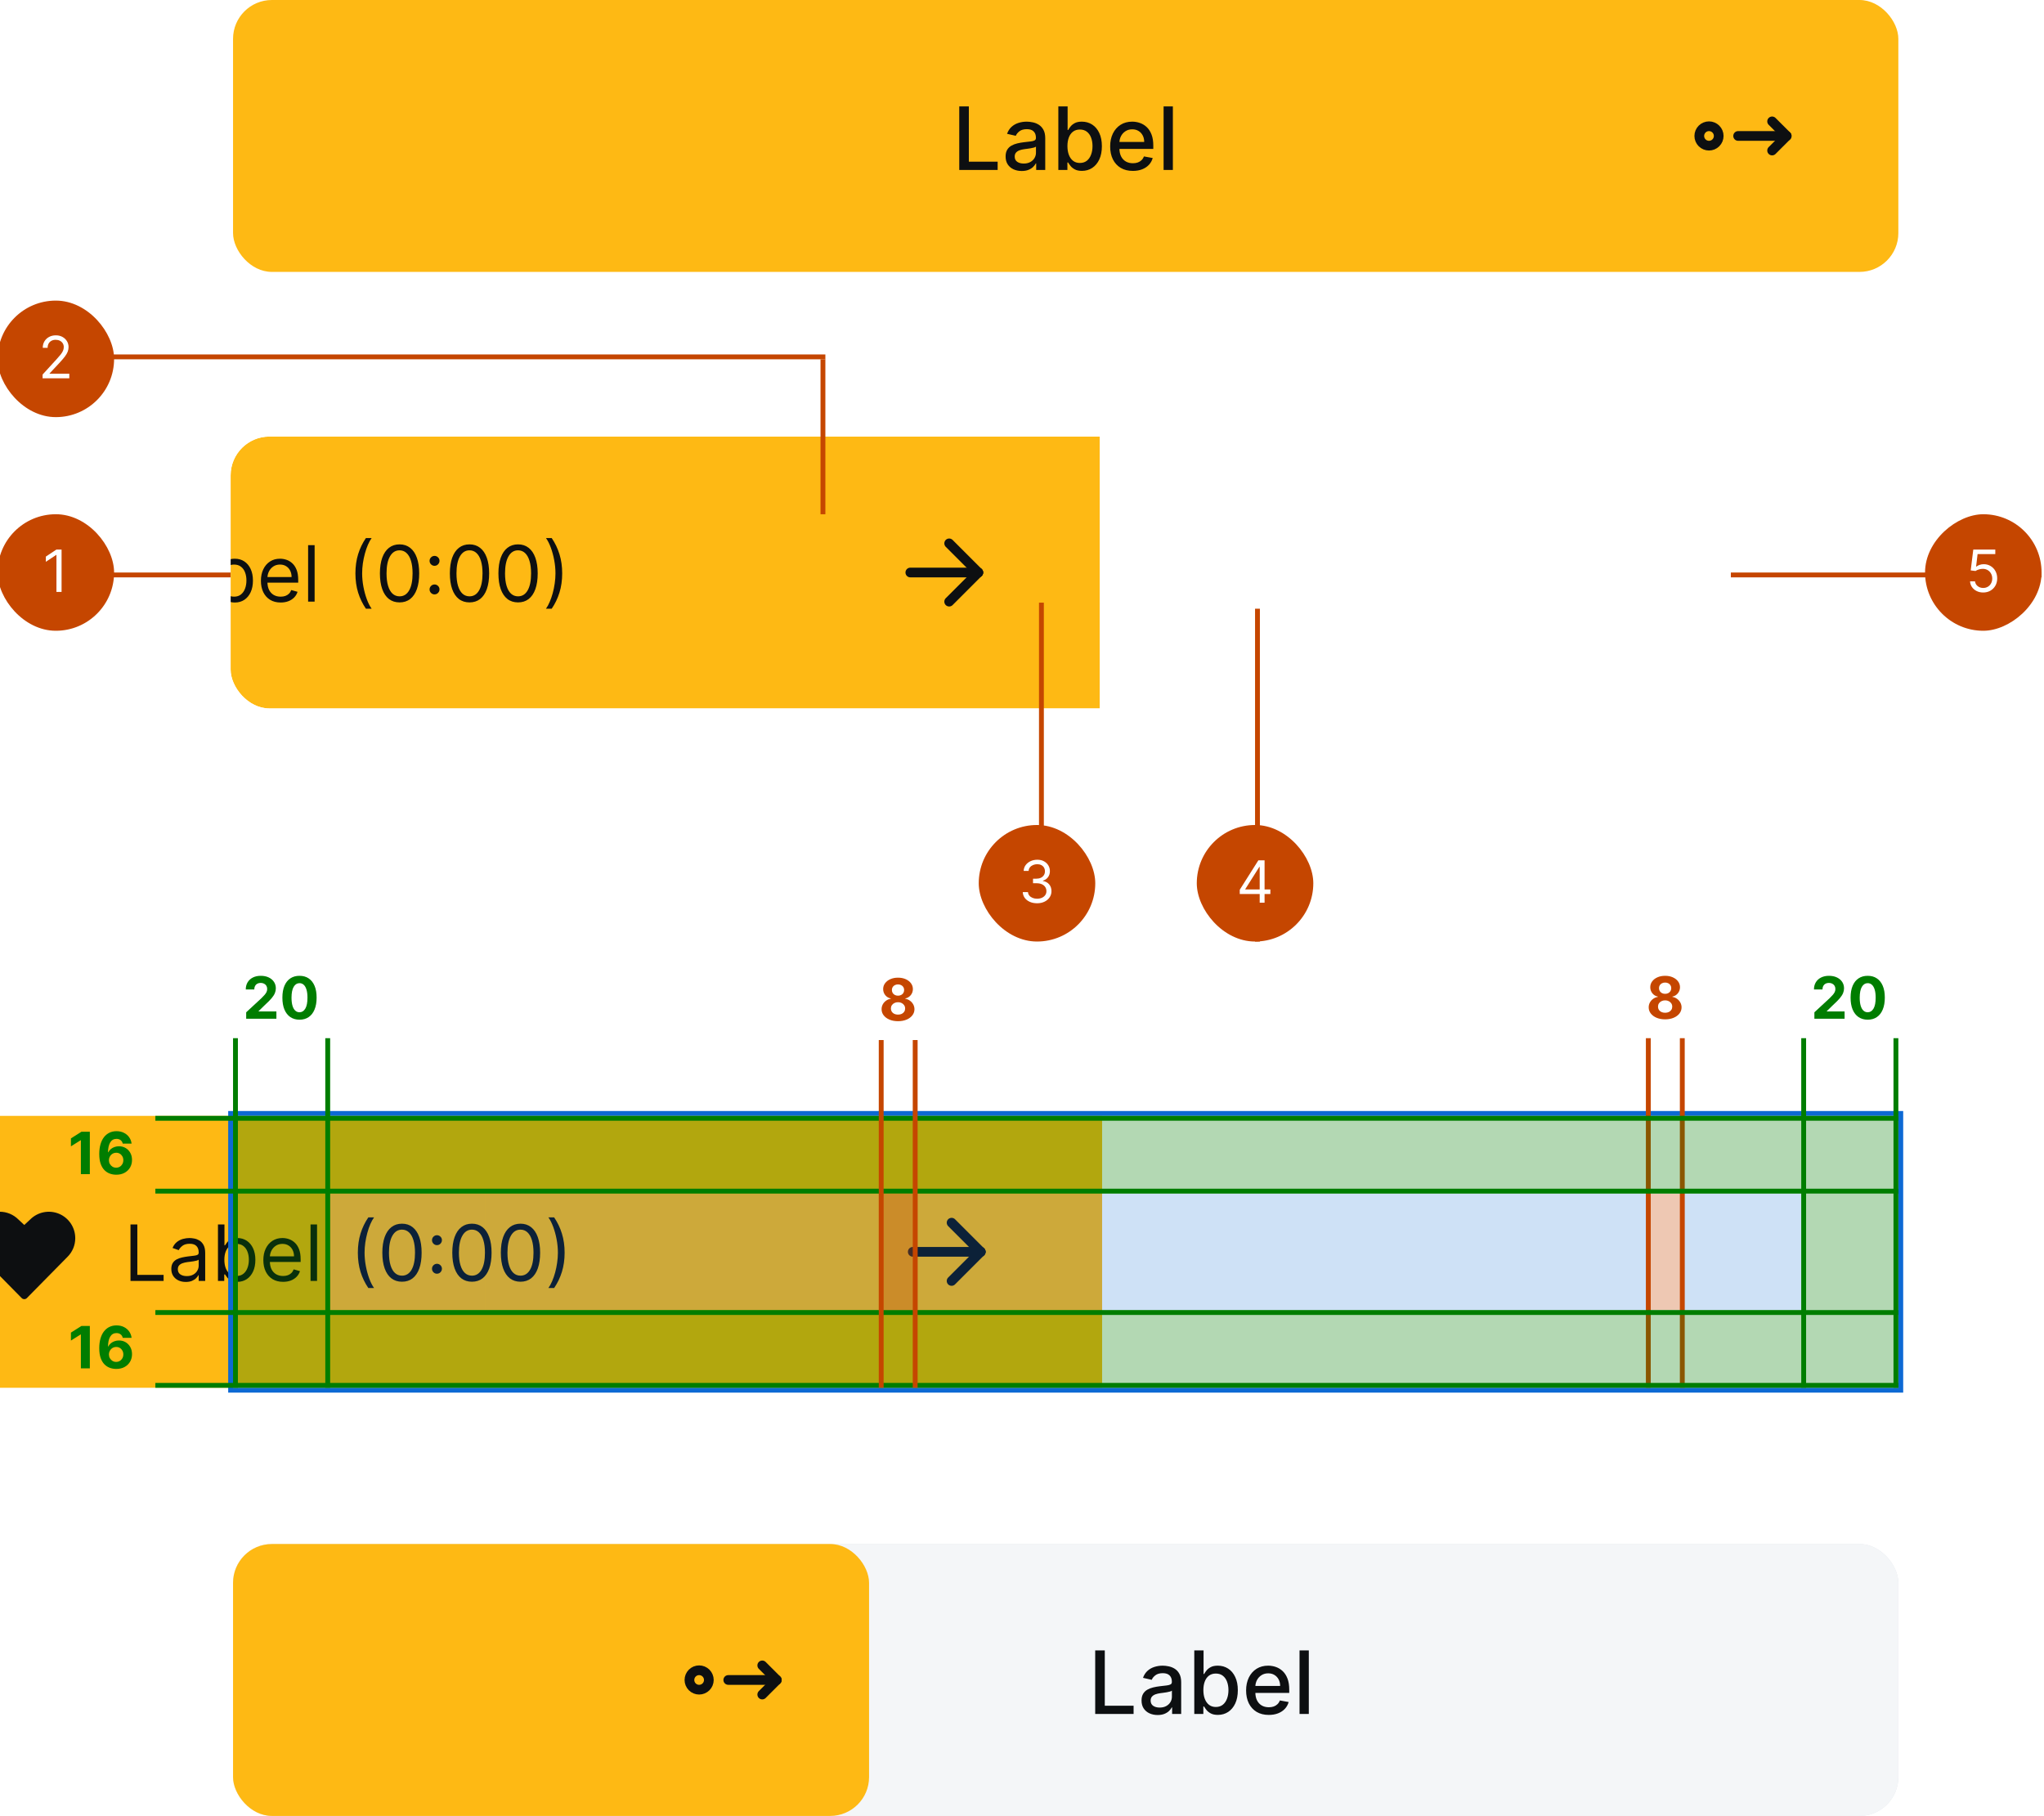 <svg width="421" height="374" viewBox="0 0 421 374" fill="none" xmlns="http://www.w3.org/2000/svg">
<g clip-path="url(#clip0_934_9330)">
<g clip-path="url(#clip1_934_9330)">
<rect x="48" y="318" width="343" height="56" rx="8" fill="#DFE3E9"/>
<rect width="343" height="56" transform="translate(48 318)" fill="#F4F6F8"/>
<path d="M225.577 353V339.909H227.552V351.3H233.484V353H225.577ZM238.441 353.217C237.819 353.217 237.256 353.102 236.753 352.872C236.251 352.638 235.852 352.299 235.558 351.856C235.268 351.413 235.123 350.869 235.123 350.226C235.123 349.672 235.23 349.216 235.443 348.858C235.656 348.5 235.944 348.217 236.306 348.008C236.668 347.799 237.073 347.641 237.52 347.535C237.968 347.428 238.424 347.347 238.888 347.292C239.476 347.224 239.954 347.168 240.32 347.126C240.687 347.079 240.953 347.004 241.119 346.902C241.285 346.8 241.368 346.634 241.368 346.403V346.359C241.368 345.8 241.211 345.368 240.895 345.061C240.584 344.754 240.12 344.601 239.502 344.601C238.858 344.601 238.351 344.744 237.981 345.029C237.614 345.31 237.361 345.624 237.22 345.969L235.424 345.56C235.637 344.963 235.948 344.482 236.357 344.115C236.77 343.744 237.246 343.476 237.782 343.31C238.319 343.139 238.884 343.054 239.476 343.054C239.868 343.054 240.284 343.101 240.723 343.195C241.166 343.284 241.579 343.45 241.963 343.693C242.351 343.936 242.668 344.283 242.915 344.735C243.162 345.183 243.286 345.764 243.286 346.48V353H241.42V351.658H241.343C241.219 351.905 241.034 352.148 240.787 352.386C240.54 352.625 240.222 352.823 239.834 352.981C239.447 353.138 238.982 353.217 238.441 353.217ZM238.856 351.683C239.385 351.683 239.836 351.579 240.211 351.37C240.591 351.161 240.878 350.888 241.074 350.552C241.275 350.211 241.375 349.847 241.375 349.459V348.193C241.307 348.261 241.175 348.325 240.979 348.385C240.787 348.44 240.567 348.489 240.32 348.532C240.073 348.57 239.832 348.607 239.598 348.641C239.363 348.67 239.167 348.696 239.01 348.717C238.639 348.764 238.3 348.843 237.993 348.954C237.691 349.065 237.448 349.224 237.265 349.433C237.086 349.638 236.996 349.911 236.996 350.251C236.996 350.724 237.171 351.082 237.52 351.325C237.87 351.564 238.315 351.683 238.856 351.683ZM245.985 353V339.909H247.896V344.773H248.011C248.122 344.569 248.282 344.332 248.491 344.064C248.7 343.795 248.989 343.561 249.36 343.361C249.731 343.156 250.221 343.054 250.83 343.054C251.623 343.054 252.33 343.254 252.952 343.655C253.575 344.055 254.063 344.633 254.416 345.387C254.774 346.141 254.953 347.049 254.953 348.11C254.953 349.171 254.776 350.081 254.423 350.839C254.069 351.594 253.583 352.175 252.965 352.585C252.347 352.989 251.642 353.192 250.849 353.192C250.253 353.192 249.765 353.092 249.386 352.891C249.011 352.691 248.717 352.457 248.504 352.188C248.29 351.92 248.126 351.681 248.011 351.472H247.852V353H245.985ZM247.858 348.091C247.858 348.781 247.958 349.386 248.158 349.906C248.359 350.426 248.648 350.833 249.028 351.127C249.407 351.417 249.871 351.562 250.421 351.562C250.992 351.562 251.469 351.411 251.853 351.108C252.237 350.801 252.526 350.386 252.722 349.862C252.923 349.337 253.023 348.747 253.023 348.091C253.023 347.443 252.925 346.862 252.729 346.346C252.537 345.83 252.247 345.423 251.859 345.125C251.476 344.827 250.996 344.678 250.421 344.678C249.867 344.678 249.398 344.82 249.015 345.106C248.636 345.391 248.348 345.79 248.152 346.301C247.956 346.812 247.858 347.409 247.858 348.091ZM261.331 353.198C260.363 353.198 259.53 352.991 258.831 352.578C258.137 352.161 257.6 351.575 257.221 350.82C256.846 350.062 256.658 349.173 256.658 348.155C256.658 347.149 256.846 346.263 257.221 345.496C257.6 344.729 258.128 344.13 258.806 343.7C259.488 343.269 260.285 343.054 261.197 343.054C261.751 343.054 262.287 343.146 262.807 343.329C263.327 343.512 263.794 343.8 264.207 344.192C264.621 344.584 264.947 345.093 265.185 345.719C265.424 346.342 265.543 347.098 265.543 347.989V348.666H257.738V347.234H263.67C263.67 346.732 263.568 346.286 263.363 345.898C263.159 345.506 262.871 345.197 262.501 344.972C262.134 344.746 261.704 344.633 261.209 344.633C260.672 344.633 260.204 344.765 259.803 345.029C259.407 345.289 259.1 345.63 258.883 346.052C258.67 346.469 258.563 346.923 258.563 347.413V348.532C258.563 349.188 258.678 349.746 258.908 350.207C259.143 350.667 259.469 351.018 259.886 351.261C260.304 351.5 260.792 351.619 261.35 351.619C261.712 351.619 262.042 351.568 262.341 351.466C262.639 351.359 262.897 351.202 263.114 350.993C263.331 350.784 263.498 350.526 263.613 350.219L265.422 350.545C265.277 351.078 265.017 351.545 264.642 351.945C264.271 352.342 263.805 352.651 263.242 352.872C262.684 353.089 262.047 353.198 261.331 353.198ZM269.575 339.909V353H267.664V339.909H269.575Z" fill="#0D0F11"/>
<rect x="48" y="318" width="131" height="56" rx="8" fill="#FEB914"/>
<g clip-path="url(#clip2_934_9330)">
<path d="M150 346H160" stroke="#0D0F11" stroke-width="2" stroke-linecap="round" stroke-linejoin="round"/>
<path d="M157 343L160 346L157 349" stroke="#0D0F11" stroke-width="2" stroke-linecap="round" stroke-linejoin="round"/>
<path d="M146 346C146 346.53 145.789 347.039 145.414 347.414C145.039 347.789 144.53 348 144 348C143.47 348 142.961 347.789 142.586 347.414C142.211 347.039 142 346.53 142 346C142 345.47 142.211 344.961 142.586 344.586C142.961 344.211 143.47 344 144 344C144.53 344 145.039 344.211 145.414 344.586C145.789 344.961 146 345.47 146 346Z" stroke="#0D0F11" stroke-width="2" stroke-linecap="round" stroke-linejoin="round"/>
</g>
</g>
<g clip-path="url(#clip3_934_9330)">
<rect width="343" height="56" transform="translate(48)" fill="#FEB914"/>
<path d="M197.577 35V21.909H199.552V33.3H205.484V35H197.577ZM210.441 35.217C209.819 35.217 209.256 35.102 208.753 34.872C208.251 34.638 207.852 34.299 207.558 33.856C207.268 33.413 207.123 32.869 207.123 32.226C207.123 31.672 207.23 31.216 207.443 30.858C207.656 30.5 207.944 30.217 208.306 30.008C208.668 29.799 209.073 29.641 209.52 29.535C209.968 29.428 210.424 29.347 210.888 29.292C211.476 29.224 211.954 29.168 212.32 29.126C212.687 29.079 212.953 29.004 213.119 28.902C213.285 28.8 213.368 28.634 213.368 28.403V28.359C213.368 27.8 213.211 27.368 212.895 27.061C212.584 26.754 212.12 26.601 211.502 26.601C210.858 26.601 210.351 26.744 209.981 27.029C209.614 27.31 209.361 27.624 209.22 27.969L207.424 27.56C207.637 26.963 207.948 26.482 208.357 26.115C208.77 25.744 209.246 25.476 209.782 25.31C210.319 25.139 210.884 25.054 211.476 25.054C211.868 25.054 212.284 25.101 212.723 25.195C213.166 25.284 213.579 25.45 213.963 25.693C214.351 25.936 214.668 26.283 214.915 26.735C215.162 27.183 215.286 27.764 215.286 28.48V35H213.42V33.658H213.343C213.219 33.905 213.034 34.148 212.787 34.386C212.54 34.625 212.222 34.823 211.834 34.981C211.447 35.139 210.982 35.217 210.441 35.217ZM210.856 33.683C211.385 33.683 211.836 33.579 212.211 33.37C212.591 33.161 212.878 32.889 213.074 32.552C213.275 32.211 213.375 31.847 213.375 31.459V30.193C213.307 30.261 213.175 30.325 212.979 30.385C212.787 30.44 212.567 30.489 212.32 30.532C212.073 30.57 211.832 30.607 211.598 30.641C211.363 30.671 211.167 30.696 211.01 30.717C210.639 30.764 210.3 30.843 209.993 30.954C209.691 31.065 209.448 31.224 209.265 31.433C209.086 31.638 208.996 31.91 208.996 32.251C208.996 32.724 209.171 33.082 209.52 33.325C209.87 33.564 210.315 33.683 210.856 33.683ZM217.985 35V21.909H219.896V26.773H220.011C220.122 26.569 220.282 26.332 220.491 26.064C220.7 25.796 220.989 25.561 221.36 25.361C221.731 25.156 222.221 25.054 222.83 25.054C223.623 25.054 224.33 25.254 224.952 25.655C225.575 26.055 226.063 26.633 226.416 27.387C226.774 28.141 226.953 29.049 226.953 30.11C226.953 31.171 226.776 32.081 226.423 32.84C226.069 33.594 225.583 34.175 224.965 34.584C224.347 34.989 223.642 35.192 222.849 35.192C222.253 35.192 221.765 35.092 221.386 34.891C221.011 34.691 220.717 34.457 220.504 34.188C220.29 33.92 220.126 33.681 220.011 33.472H219.852V35H217.985ZM219.858 30.091C219.858 30.781 219.958 31.386 220.158 31.906C220.359 32.426 220.648 32.833 221.028 33.127C221.407 33.417 221.871 33.562 222.421 33.562C222.992 33.562 223.469 33.41 223.853 33.108C224.237 32.801 224.526 32.386 224.722 31.861C224.923 31.337 225.023 30.747 225.023 30.091C225.023 29.443 224.925 28.861 224.729 28.346C224.537 27.83 224.247 27.423 223.859 27.125C223.476 26.827 222.996 26.678 222.421 26.678C221.867 26.678 221.398 26.82 221.015 27.106C220.636 27.391 220.348 27.79 220.152 28.301C219.956 28.812 219.858 29.409 219.858 30.091ZM233.331 35.198C232.363 35.198 231.53 34.992 230.831 34.578C230.137 34.16 229.6 33.575 229.221 32.82C228.846 32.062 228.658 31.173 228.658 30.155C228.658 29.149 228.846 28.263 229.221 27.496C229.6 26.729 230.128 26.13 230.806 25.7C231.488 25.269 232.285 25.054 233.197 25.054C233.751 25.054 234.287 25.146 234.807 25.329C235.327 25.512 235.794 25.8 236.207 26.192C236.621 26.584 236.947 27.093 237.185 27.72C237.424 28.342 237.543 29.098 237.543 29.989V30.666H229.738V29.234H235.67C235.67 28.732 235.568 28.286 235.363 27.898C235.159 27.506 234.871 27.197 234.501 26.972C234.134 26.746 233.704 26.633 233.209 26.633C232.672 26.633 232.204 26.765 231.803 27.029C231.407 27.289 231.1 27.63 230.883 28.052C230.67 28.47 230.563 28.923 230.563 29.413V30.532C230.563 31.188 230.678 31.746 230.908 32.207C231.143 32.667 231.469 33.019 231.886 33.261C232.304 33.5 232.792 33.619 233.35 33.619C233.712 33.619 234.042 33.568 234.341 33.466C234.639 33.359 234.897 33.202 235.114 32.993C235.331 32.784 235.498 32.526 235.613 32.219L237.422 32.545C237.277 33.078 237.017 33.545 236.642 33.945C236.271 34.342 235.805 34.651 235.242 34.872C234.684 35.09 234.047 35.198 233.331 35.198ZM241.575 21.909V35H239.664V21.909H241.575Z" fill="#0D0F11"/>
<g clip-path="url(#clip4_934_9330)">
<path d="M358 28H368" stroke="#0D0F11" stroke-width="2" stroke-linecap="round" stroke-linejoin="round"/>
<path d="M365 25L368 28L365 31" stroke="#0D0F11" stroke-width="2" stroke-linecap="round" stroke-linejoin="round"/>
<path d="M354 28C354 28.53 353.789 29.039 353.414 29.414C353.039 29.789 352.53 30 352 30C351.47 30 350.961 29.789 350.586 29.414C350.211 29.039 350 28.53 350 28C350 27.47 350.211 26.961 350.586 26.586C350.961 26.211 351.47 26 352 26C352.53 26 353.039 26.211 353.414 26.586C353.789 26.961 354 27.47 354 28Z" stroke="#0D0F11" stroke-width="2" stroke-linecap="round" stroke-linejoin="round"/>
</g>
</g>
<g opacity="0.2">
<g clip-path="url(#clip5_934_9330)">
<g filter="url(#filter0_i_934_9330)">
<rect width="343" height="56" transform="translate(48 229.82)" fill="#FEB914"/>
<path d="M179.5 255.006C179.502 255.721 179.362 256.428 179.088 257.088C178.814 257.748 178.413 258.347 177.906 258.85L169.534 267.346C169.465 267.417 169.381 267.473 169.29 267.511C169.198 267.55 169.099 267.57 169 267.57C168.901 267.57 168.802 267.55 168.71 267.511C168.619 267.473 168.535 267.417 168.466 267.346L160.094 258.85C159.073 257.831 158.499 256.448 158.498 255.005C158.497 253.562 159.07 252.179 160.089 251.158C161.108 250.137 162.492 249.563 163.934 249.563C165.377 249.562 166.761 250.134 167.781 251.153L169 252.292L170.227 251.15C170.989 250.392 171.958 249.876 173.012 249.669C174.066 249.461 175.159 249.571 176.151 249.983C177.143 250.396 177.99 251.093 178.586 251.987C179.183 252.881 179.5 253.932 179.5 255.006Z" fill="#0D0F11"/>
<path d="M190.878 263.82V252.184H192.287V262.57H197.696V263.82H190.878ZM202.264 264.025C201.711 264.025 201.209 263.921 200.759 263.712C200.308 263.5 199.95 263.195 199.685 262.798C199.42 262.396 199.287 261.911 199.287 261.343C199.287 260.843 199.385 260.438 199.582 260.127C199.779 259.813 200.043 259.567 200.372 259.388C200.702 259.21 201.065 259.078 201.463 258.991C201.865 258.9 202.268 258.828 202.673 258.775C203.204 258.707 203.634 258.656 203.963 258.621C204.296 258.584 204.539 258.521 204.69 258.434C204.846 258.347 204.923 258.195 204.923 257.979V257.934C204.923 257.373 204.77 256.938 204.463 256.627C204.16 256.317 203.7 256.161 203.082 256.161C202.442 256.161 201.94 256.301 201.577 256.582C201.213 256.862 200.957 257.161 200.81 257.479L199.537 257.025C199.764 256.495 200.067 256.082 200.446 255.786C200.829 255.487 201.245 255.279 201.696 255.161C202.151 255.04 202.598 254.979 203.037 254.979C203.317 254.979 203.639 255.013 204.003 255.082C204.37 255.146 204.724 255.281 205.065 255.485C205.41 255.69 205.696 255.998 205.923 256.411C206.151 256.824 206.264 257.377 206.264 258.07V263.82H204.923V262.638H204.855C204.764 262.828 204.613 263.031 204.401 263.246C204.188 263.462 203.906 263.646 203.554 263.798C203.202 263.949 202.772 264.025 202.264 264.025ZM202.469 262.82C202.999 262.82 203.446 262.716 203.81 262.508C204.177 262.299 204.454 262.031 204.639 261.701C204.829 261.371 204.923 261.025 204.923 260.661V259.434C204.866 259.502 204.741 259.565 204.548 259.621C204.359 259.674 204.139 259.722 203.889 259.763C203.643 259.801 203.402 259.835 203.168 259.866C202.937 259.892 202.749 259.915 202.605 259.934C202.257 259.979 201.931 260.053 201.628 260.156C201.329 260.254 201.086 260.404 200.901 260.604C200.719 260.801 200.628 261.07 200.628 261.411C200.628 261.877 200.8 262.229 201.145 262.468C201.493 262.703 201.935 262.82 202.469 262.82ZM208.893 263.82V252.184H210.234V256.479H210.348C210.446 256.328 210.583 256.135 210.757 255.9C210.935 255.661 211.189 255.449 211.518 255.263C211.852 255.074 212.303 254.979 212.871 254.979C213.606 254.979 214.253 255.163 214.814 255.531C215.375 255.898 215.812 256.419 216.126 257.093C216.441 257.767 216.598 258.563 216.598 259.479C216.598 260.404 216.441 261.205 216.126 261.883C215.812 262.557 215.376 263.08 214.82 263.451C214.263 263.818 213.621 264.002 212.893 264.002C212.333 264.002 211.884 263.909 211.547 263.724C211.21 263.534 210.95 263.32 210.768 263.082C210.587 262.839 210.446 262.638 210.348 262.479H210.189V263.82H208.893ZM210.212 259.457C210.212 260.116 210.308 260.697 210.501 261.201C210.695 261.701 210.977 262.093 211.348 262.377C211.719 262.657 212.174 262.798 212.712 262.798C213.272 262.798 213.74 262.65 214.115 262.354C214.494 262.055 214.778 261.654 214.967 261.15C215.161 260.642 215.257 260.078 215.257 259.457C215.257 258.843 215.162 258.29 214.973 257.798C214.787 257.301 214.505 256.909 214.126 256.621C213.751 256.33 213.28 256.184 212.712 256.184C212.166 256.184 211.708 256.322 211.337 256.599C210.965 256.871 210.685 257.254 210.496 257.746C210.306 258.235 210.212 258.805 210.212 259.457ZM222.308 264.002C221.467 264.002 220.742 263.817 220.132 263.445C219.526 263.07 219.058 262.548 218.729 261.877C218.403 261.203 218.24 260.419 218.24 259.525C218.24 258.631 218.403 257.843 218.729 257.161C219.058 256.476 219.517 255.942 220.104 255.559C220.695 255.173 221.384 254.979 222.172 254.979C222.626 254.979 223.075 255.055 223.518 255.207C223.962 255.358 224.365 255.604 224.729 255.945C225.092 256.282 225.382 256.729 225.598 257.286C225.814 257.843 225.922 258.529 225.922 259.343V259.911H219.195V258.752H224.558C224.558 258.26 224.46 257.82 224.263 257.434C224.07 257.048 223.793 256.743 223.433 256.519C223.077 256.296 222.657 256.184 222.172 256.184C221.638 256.184 221.176 256.317 220.786 256.582C220.399 256.843 220.102 257.184 219.893 257.604C219.685 258.025 219.581 258.476 219.581 258.957V259.729C219.581 260.388 219.695 260.947 219.922 261.406C220.153 261.86 220.473 262.207 220.882 262.445C221.291 262.68 221.767 262.798 222.308 262.798C222.661 262.798 222.979 262.748 223.263 262.65C223.551 262.548 223.799 262.396 224.007 262.195C224.215 261.991 224.376 261.737 224.49 261.434L225.786 261.798C225.649 262.237 225.42 262.623 225.098 262.957C224.776 263.286 224.378 263.544 223.905 263.729C223.431 263.911 222.899 264.002 222.308 264.002ZM229.303 252.184V263.82H227.962V252.184H229.303Z" fill="#0D0F11"/>
<path d="M237.705 258.002C237.705 256.57 237.89 255.254 238.261 254.053C238.636 252.849 239.17 251.741 239.864 250.729H241.045C240.773 251.104 240.517 251.567 240.278 252.116C240.044 252.661 239.837 253.262 239.659 253.917C239.481 254.568 239.341 255.243 239.239 255.94C239.14 256.637 239.091 257.324 239.091 258.002C239.091 258.904 239.178 259.818 239.352 260.746C239.527 261.674 239.761 262.536 240.057 263.332C240.352 264.127 240.682 264.775 241.045 265.275H239.864C239.17 264.263 238.636 263.157 238.261 261.957C237.89 260.752 237.705 259.434 237.705 258.002ZM246.797 263.979C245.941 263.979 245.212 263.746 244.609 263.281C244.007 262.811 243.547 262.131 243.229 261.241C242.911 260.347 242.751 259.267 242.751 258.002C242.751 256.745 242.911 255.671 243.229 254.781C243.551 253.887 244.013 253.205 244.615 252.735C245.221 252.262 245.948 252.025 246.797 252.025C247.645 252.025 248.371 252.262 248.973 252.735C249.579 253.205 250.041 253.887 250.359 254.781C250.681 255.671 250.842 256.745 250.842 258.002C250.842 259.267 250.683 260.347 250.365 261.241C250.047 262.131 249.587 262.811 248.984 263.281C248.382 263.746 247.653 263.979 246.797 263.979ZM246.797 262.729C247.645 262.729 248.304 262.32 248.774 261.502C249.244 260.684 249.479 259.517 249.479 258.002C249.479 256.995 249.371 256.137 249.155 255.428C248.943 254.72 248.636 254.18 248.234 253.809C247.837 253.438 247.357 253.252 246.797 253.252C245.956 253.252 245.299 253.667 244.825 254.496C244.352 255.322 244.115 256.491 244.115 258.002C244.115 259.01 244.221 259.866 244.433 260.57C244.645 261.275 244.95 261.811 245.348 262.178C245.75 262.546 246.232 262.729 246.797 262.729ZM254.001 262.332C253.721 262.332 253.481 262.231 253.28 262.031C253.079 261.83 252.979 261.589 252.979 261.309C252.979 261.029 253.079 260.788 253.28 260.587C253.481 260.387 253.721 260.286 254.001 260.286C254.282 260.286 254.522 260.387 254.723 260.587C254.924 260.788 255.024 261.029 255.024 261.309C255.024 261.495 254.977 261.665 254.882 261.82C254.791 261.976 254.668 262.101 254.513 262.195C254.361 262.286 254.191 262.332 254.001 262.332ZM254.001 256.445C253.721 256.445 253.481 256.345 253.28 256.144C253.079 255.943 252.979 255.703 252.979 255.423C252.979 255.142 253.079 254.902 253.28 254.701C253.481 254.5 253.721 254.4 254.001 254.4C254.282 254.4 254.522 254.5 254.723 254.701C254.924 254.902 255.024 255.142 255.024 255.423C255.024 255.608 254.977 255.779 254.882 255.934C254.791 256.089 254.668 256.214 254.513 256.309C254.361 256.4 254.191 256.445 254.001 256.445ZM261.203 263.979C260.347 263.979 259.618 263.746 259.016 263.281C258.413 262.811 257.953 262.131 257.635 261.241C257.317 260.347 257.158 259.267 257.158 258.002C257.158 256.745 257.317 255.671 257.635 254.781C257.957 253.887 258.419 253.205 259.021 252.735C259.627 252.262 260.355 252.025 261.203 252.025C262.052 252.025 262.777 252.262 263.379 252.735C263.985 253.205 264.447 253.887 264.766 254.781C265.088 255.671 265.249 256.745 265.249 258.002C265.249 259.267 265.089 260.347 264.771 261.241C264.453 262.131 263.993 262.811 263.391 263.281C262.788 263.746 262.059 263.979 261.203 263.979ZM261.203 262.729C262.052 262.729 262.711 262.32 263.18 261.502C263.65 260.684 263.885 259.517 263.885 258.002C263.885 256.995 263.777 256.137 263.561 255.428C263.349 254.72 263.042 254.18 262.641 253.809C262.243 253.438 261.764 253.252 261.203 253.252C260.362 253.252 259.705 253.667 259.232 254.496C258.758 255.322 258.521 256.491 258.521 258.002C258.521 259.01 258.627 259.866 258.839 260.57C259.052 261.275 259.357 261.811 259.754 262.178C260.156 262.546 260.639 262.729 261.203 262.729ZM271.203 263.979C270.347 263.979 269.618 263.746 269.016 263.281C268.413 262.811 267.953 262.131 267.635 261.241C267.317 260.347 267.158 259.267 267.158 258.002C267.158 256.745 267.317 255.671 267.635 254.781C267.957 253.887 268.419 253.205 269.021 252.735C269.627 252.262 270.355 252.025 271.203 252.025C272.052 252.025 272.777 252.262 273.379 252.735C273.985 253.205 274.447 253.887 274.766 254.781C275.088 255.671 275.249 256.745 275.249 258.002C275.249 259.267 275.089 260.347 274.771 261.241C274.453 262.131 273.993 262.811 273.391 263.281C272.788 263.746 272.059 263.979 271.203 263.979ZM271.203 262.729C272.052 262.729 272.711 262.32 273.18 261.502C273.65 260.684 273.885 259.517 273.885 258.002C273.885 256.995 273.777 256.137 273.561 255.428C273.349 254.72 273.042 254.18 272.641 253.809C272.243 253.438 271.764 253.252 271.203 253.252C270.362 253.252 269.705 253.667 269.232 254.496C268.758 255.322 268.521 256.491 268.521 258.002C268.521 259.01 268.627 259.866 268.839 260.57C269.052 261.275 269.357 261.811 269.754 262.178C270.156 262.546 270.639 262.729 271.203 262.729ZM280.294 258.002C280.294 259.434 280.107 260.752 279.732 261.957C279.36 263.157 278.828 264.263 278.135 265.275H276.953C277.226 264.9 277.48 264.438 277.714 263.888C277.953 263.343 278.161 262.745 278.339 262.093C278.518 261.438 278.656 260.762 278.754 260.065C278.857 259.364 278.908 258.676 278.908 258.002C278.908 257.101 278.821 256.186 278.646 255.258C278.472 254.33 278.237 253.468 277.942 252.673C277.646 251.877 277.317 251.229 276.953 250.729H278.135C278.828 251.741 279.36 252.849 279.732 254.053C280.107 255.254 280.294 256.57 280.294 258.002Z" fill="#0D0F11"/>
<g clip-path="url(#clip6_934_9330)">
<path d="M352 257.82H366" stroke="#0D0F11" stroke-width="2" stroke-linecap="round" stroke-linejoin="round"/>
<path d="M360 263.82L366 257.82" stroke="#0D0F11" stroke-width="2" stroke-linecap="round" stroke-linejoin="round"/>
<path d="M360 251.82L366 257.82" stroke="#0D0F11" stroke-width="2" stroke-linecap="round" stroke-linejoin="round"/>
</g>
</g>
</g>
</g>
<g filter="url(#filter1_i_934_9330)">
<rect width="343" height="56" transform="translate(48 229.82)" fill="#FEB914"/>
<path d="M179.5 255.006C179.502 255.721 179.362 256.428 179.088 257.088C178.814 257.748 178.413 258.347 177.906 258.85L169.534 267.346C169.465 267.417 169.381 267.473 169.29 267.511C169.198 267.55 169.099 267.57 169 267.57C168.901 267.57 168.802 267.55 168.71 267.511C168.619 267.473 168.535 267.417 168.466 267.346L160.094 258.85C159.073 257.831 158.499 256.448 158.498 255.005C158.497 253.562 159.07 252.179 160.089 251.158C161.108 250.137 162.492 249.563 163.934 249.563C165.377 249.562 166.761 250.134 167.781 251.153L169 252.292L170.227 251.15C170.989 250.392 171.958 249.876 173.012 249.669C174.066 249.461 175.159 249.571 176.151 249.983C177.143 250.396 177.99 251.093 178.586 251.987C179.183 252.881 179.5 253.932 179.5 255.006Z" fill="#0D0F11"/>
<path d="M190.878 263.82V252.184H192.287V262.57H197.696V263.82H190.878ZM202.264 264.025C201.711 264.025 201.209 263.921 200.759 263.712C200.308 263.5 199.95 263.195 199.685 262.798C199.42 262.396 199.287 261.911 199.287 261.343C199.287 260.843 199.385 260.438 199.582 260.127C199.779 259.813 200.043 259.567 200.372 259.388C200.702 259.21 201.065 259.078 201.463 258.991C201.865 258.9 202.268 258.828 202.673 258.775C203.204 258.707 203.634 258.656 203.963 258.621C204.296 258.584 204.539 258.521 204.69 258.434C204.846 258.347 204.923 258.195 204.923 257.979V257.934C204.923 257.373 204.77 256.938 204.463 256.627C204.16 256.317 203.7 256.161 203.082 256.161C202.442 256.161 201.94 256.301 201.577 256.582C201.213 256.862 200.957 257.161 200.81 257.479L199.537 257.025C199.764 256.495 200.067 256.082 200.446 255.786C200.829 255.487 201.245 255.279 201.696 255.161C202.151 255.04 202.598 254.979 203.037 254.979C203.317 254.979 203.639 255.013 204.003 255.082C204.37 255.146 204.724 255.281 205.065 255.485C205.41 255.69 205.696 255.998 205.923 256.411C206.151 256.824 206.264 257.377 206.264 258.07V263.82H204.923V262.638H204.855C204.764 262.828 204.613 263.031 204.401 263.246C204.188 263.462 203.906 263.646 203.554 263.798C203.202 263.949 202.772 264.025 202.264 264.025ZM202.469 262.82C202.999 262.82 203.446 262.716 203.81 262.508C204.177 262.299 204.454 262.031 204.639 261.701C204.829 261.371 204.923 261.025 204.923 260.661V259.434C204.866 259.502 204.741 259.565 204.548 259.621C204.359 259.674 204.139 259.722 203.889 259.763C203.643 259.801 203.402 259.835 203.168 259.866C202.937 259.892 202.749 259.915 202.605 259.934C202.257 259.979 201.931 260.053 201.628 260.156C201.329 260.254 201.086 260.404 200.901 260.604C200.719 260.801 200.628 261.07 200.628 261.411C200.628 261.877 200.8 262.229 201.145 262.468C201.493 262.703 201.935 262.82 202.469 262.82ZM208.893 263.82V252.184H210.234V256.479H210.348C210.446 256.328 210.583 256.135 210.757 255.9C210.935 255.661 211.189 255.449 211.518 255.263C211.852 255.074 212.303 254.979 212.871 254.979C213.606 254.979 214.253 255.163 214.814 255.531C215.375 255.898 215.812 256.419 216.126 257.093C216.441 257.767 216.598 258.563 216.598 259.479C216.598 260.404 216.441 261.205 216.126 261.883C215.812 262.557 215.376 263.08 214.82 263.451C214.263 263.818 213.621 264.002 212.893 264.002C212.333 264.002 211.884 263.909 211.547 263.724C211.21 263.534 210.95 263.32 210.768 263.082C210.587 262.839 210.446 262.638 210.348 262.479H210.189V263.82H208.893ZM210.212 259.457C210.212 260.116 210.308 260.697 210.501 261.201C210.695 261.701 210.977 262.093 211.348 262.377C211.719 262.657 212.174 262.798 212.712 262.798C213.272 262.798 213.74 262.65 214.115 262.354C214.494 262.055 214.778 261.654 214.967 261.15C215.161 260.642 215.257 260.078 215.257 259.457C215.257 258.843 215.162 258.29 214.973 257.798C214.787 257.301 214.505 256.909 214.126 256.621C213.751 256.33 213.28 256.184 212.712 256.184C212.166 256.184 211.708 256.322 211.337 256.599C210.965 256.871 210.685 257.254 210.496 257.746C210.306 258.235 210.212 258.805 210.212 259.457ZM222.308 264.002C221.467 264.002 220.742 263.817 220.132 263.445C219.526 263.07 219.058 262.548 218.729 261.877C218.403 261.203 218.24 260.419 218.24 259.525C218.24 258.631 218.403 257.843 218.729 257.161C219.058 256.476 219.517 255.942 220.104 255.559C220.695 255.173 221.384 254.979 222.172 254.979C222.626 254.979 223.075 255.055 223.518 255.207C223.962 255.358 224.365 255.604 224.729 255.945C225.092 256.282 225.382 256.729 225.598 257.286C225.814 257.843 225.922 258.529 225.922 259.343V259.911H219.195V258.752H224.558C224.558 258.26 224.46 257.82 224.263 257.434C224.07 257.048 223.793 256.743 223.433 256.519C223.077 256.296 222.657 256.184 222.172 256.184C221.638 256.184 221.176 256.317 220.786 256.582C220.399 256.843 220.102 257.184 219.893 257.604C219.685 258.025 219.581 258.476 219.581 258.957V259.729C219.581 260.388 219.695 260.947 219.922 261.406C220.153 261.86 220.473 262.207 220.882 262.445C221.291 262.68 221.767 262.798 222.308 262.798C222.661 262.798 222.979 262.748 223.263 262.65C223.551 262.548 223.799 262.396 224.007 262.195C224.215 261.991 224.376 261.737 224.49 261.434L225.786 261.798C225.649 262.237 225.42 262.623 225.098 262.957C224.776 263.286 224.378 263.544 223.905 263.729C223.431 263.911 222.899 264.002 222.308 264.002ZM229.303 252.184V263.82H227.962V252.184H229.303Z" fill="#0D0F11"/>
<path d="M237.705 258.002C237.705 256.57 237.89 255.254 238.261 254.053C238.636 252.849 239.17 251.741 239.864 250.729H241.045C240.773 251.104 240.517 251.567 240.278 252.116C240.044 252.661 239.837 253.262 239.659 253.917C239.481 254.568 239.341 255.243 239.239 255.94C239.14 256.637 239.091 257.324 239.091 258.002C239.091 258.904 239.178 259.818 239.352 260.746C239.527 261.674 239.761 262.536 240.057 263.332C240.352 264.127 240.682 264.775 241.045 265.275H239.864C239.17 264.263 238.636 263.157 238.261 261.957C237.89 260.752 237.705 259.434 237.705 258.002ZM246.797 263.979C245.941 263.979 245.212 263.746 244.609 263.281C244.007 262.811 243.547 262.131 243.229 261.241C242.911 260.347 242.751 259.267 242.751 258.002C242.751 256.745 242.911 255.671 243.229 254.781C243.551 253.887 244.013 253.205 244.615 252.735C245.221 252.262 245.948 252.025 246.797 252.025C247.645 252.025 248.371 252.262 248.973 252.735C249.579 253.205 250.041 253.887 250.359 254.781C250.681 255.671 250.842 256.745 250.842 258.002C250.842 259.267 250.683 260.347 250.365 261.241C250.047 262.131 249.587 262.811 248.984 263.281C248.382 263.746 247.653 263.979 246.797 263.979ZM246.797 262.729C247.645 262.729 248.304 262.32 248.774 261.502C249.244 260.684 249.479 259.517 249.479 258.002C249.479 256.995 249.371 256.137 249.155 255.428C248.943 254.72 248.636 254.18 248.234 253.809C247.837 253.438 247.357 253.252 246.797 253.252C245.956 253.252 245.299 253.667 244.825 254.496C244.352 255.322 244.115 256.491 244.115 258.002C244.115 259.01 244.221 259.866 244.433 260.57C244.645 261.275 244.95 261.811 245.348 262.178C245.75 262.546 246.232 262.729 246.797 262.729ZM254.001 262.332C253.721 262.332 253.481 262.231 253.28 262.031C253.079 261.83 252.979 261.589 252.979 261.309C252.979 261.029 253.079 260.788 253.28 260.587C253.481 260.387 253.721 260.286 254.001 260.286C254.282 260.286 254.522 260.387 254.723 260.587C254.924 260.788 255.024 261.029 255.024 261.309C255.024 261.495 254.977 261.665 254.882 261.82C254.791 261.976 254.668 262.101 254.513 262.195C254.361 262.286 254.191 262.332 254.001 262.332ZM254.001 256.445C253.721 256.445 253.481 256.345 253.28 256.144C253.079 255.943 252.979 255.703 252.979 255.423C252.979 255.142 253.079 254.902 253.28 254.701C253.481 254.5 253.721 254.4 254.001 254.4C254.282 254.4 254.522 254.5 254.723 254.701C254.924 254.902 255.024 255.142 255.024 255.423C255.024 255.608 254.977 255.779 254.882 255.934C254.791 256.089 254.668 256.214 254.513 256.309C254.361 256.4 254.191 256.445 254.001 256.445ZM261.203 263.979C260.347 263.979 259.618 263.746 259.016 263.281C258.413 262.811 257.953 262.131 257.635 261.241C257.317 260.347 257.158 259.267 257.158 258.002C257.158 256.745 257.317 255.671 257.635 254.781C257.957 253.887 258.419 253.205 259.021 252.735C259.627 252.262 260.355 252.025 261.203 252.025C262.052 252.025 262.777 252.262 263.379 252.735C263.985 253.205 264.447 253.887 264.766 254.781C265.088 255.671 265.249 256.745 265.249 258.002C265.249 259.267 265.089 260.347 264.771 261.241C264.453 262.131 263.993 262.811 263.391 263.281C262.788 263.746 262.059 263.979 261.203 263.979ZM261.203 262.729C262.052 262.729 262.711 262.32 263.18 261.502C263.65 260.684 263.885 259.517 263.885 258.002C263.885 256.995 263.777 256.137 263.561 255.428C263.349 254.72 263.042 254.18 262.641 253.809C262.243 253.438 261.764 253.252 261.203 253.252C260.362 253.252 259.705 253.667 259.232 254.496C258.758 255.322 258.521 256.491 258.521 258.002C258.521 259.01 258.627 259.866 258.839 260.57C259.052 261.275 259.357 261.811 259.754 262.178C260.156 262.546 260.639 262.729 261.203 262.729ZM271.203 263.979C270.347 263.979 269.618 263.746 269.016 263.281C268.413 262.811 267.953 262.131 267.635 261.241C267.317 260.347 267.158 259.267 267.158 258.002C267.158 256.745 267.317 255.671 267.635 254.781C267.957 253.887 268.419 253.205 269.021 252.735C269.627 252.262 270.355 252.025 271.203 252.025C272.052 252.025 272.777 252.262 273.379 252.735C273.985 253.205 274.447 253.887 274.766 254.781C275.088 255.671 275.249 256.745 275.249 258.002C275.249 259.267 275.089 260.347 274.771 261.241C274.453 262.131 273.993 262.811 273.391 263.281C272.788 263.746 272.059 263.979 271.203 263.979ZM271.203 262.729C272.052 262.729 272.711 262.32 273.18 261.502C273.65 260.684 273.885 259.517 273.885 258.002C273.885 256.995 273.777 256.137 273.561 255.428C273.349 254.72 273.042 254.18 272.641 253.809C272.243 253.438 271.764 253.252 271.203 253.252C270.362 253.252 269.705 253.667 269.232 254.496C268.758 255.322 268.521 256.491 268.521 258.002C268.521 259.01 268.627 259.866 268.839 260.57C269.052 261.275 269.357 261.811 269.754 262.178C270.156 262.546 270.639 262.729 271.203 262.729ZM280.294 258.002C280.294 259.434 280.107 260.752 279.732 261.957C279.36 263.157 278.828 264.263 278.135 265.275H276.953C277.226 264.9 277.48 264.438 277.714 263.888C277.953 263.343 278.161 262.745 278.339 262.093C278.518 261.438 278.656 260.762 278.754 260.065C278.857 259.364 278.908 258.676 278.908 258.002C278.908 257.101 278.821 256.186 278.646 255.258C278.472 254.33 278.237 253.468 277.942 252.673C277.646 251.877 277.317 251.229 276.953 250.729H278.135C278.828 251.741 279.36 252.849 279.732 254.053C280.107 255.254 280.294 256.57 280.294 258.002Z" fill="#0D0F11"/>
<g clip-path="url(#clip7_934_9330)">
<path d="M352 257.82H366" stroke="#0D0F11" stroke-width="2" stroke-linecap="round" stroke-linejoin="round"/>
<path d="M360 263.82L366 257.82" stroke="#0D0F11" stroke-width="2" stroke-linecap="round" stroke-linejoin="round"/>
<path d="M360 251.82L366 257.82" stroke="#0D0F11" stroke-width="2" stroke-linecap="round" stroke-linejoin="round"/>
</g>
</g>
<rect x="47.5" y="229.32" width="344" height="57" stroke="#0D69D4"/>
<rect x="68" y="245.82" width="32" height="24" fill="#0D69D4" fill-opacity="0.2"/>
<rect x="339" y="245.82" width="8" height="24" fill="#C54600" fill-opacity="0.3"/>
<line x1="339.5" y1="213.82" x2="339.5" y2="285.82" stroke="#C54600"/>
<line x1="346.5" y1="213.82" x2="346.5" y2="285.82" stroke="#C54600"/>
<path d="M342.963 209.94C342.307 209.94 341.723 209.833 341.212 209.62C340.703 209.404 340.304 209.11 340.014 208.738C339.724 208.366 339.58 207.944 339.58 207.472C339.58 207.109 339.662 206.775 339.827 206.471C339.994 206.164 340.222 205.91 340.509 205.708C340.795 205.504 341.116 205.373 341.472 205.316V205.256C341.006 205.163 340.628 204.937 340.338 204.579C340.048 204.218 339.903 203.799 339.903 203.322C339.903 202.87 340.036 202.468 340.3 202.116C340.564 201.761 340.926 201.482 341.386 201.281C341.849 201.076 342.375 200.974 342.963 200.974C343.551 200.974 344.075 201.076 344.536 201.281C344.999 201.485 345.362 201.765 345.626 202.12C345.891 202.472 346.024 202.873 346.027 203.322C346.024 203.802 345.876 204.221 345.584 204.579C345.291 204.937 344.916 205.163 344.459 205.256V205.316C344.808 205.373 345.125 205.504 345.409 205.708C345.696 205.91 345.923 206.164 346.091 206.471C346.261 206.775 346.348 207.109 346.351 207.472C346.348 207.944 346.202 208.366 345.912 208.738C345.622 209.11 345.222 209.404 344.71 209.62C344.202 209.833 343.619 209.94 342.963 209.94ZM342.963 208.585C343.256 208.585 343.511 208.532 343.73 208.427C343.949 208.319 344.119 208.171 344.241 207.984C344.366 207.793 344.429 207.575 344.429 207.327C344.429 207.075 344.365 206.852 344.237 206.658C344.109 206.462 343.936 206.309 343.717 206.198C343.499 206.085 343.247 206.028 342.963 206.028C342.682 206.028 342.43 206.085 342.209 206.198C341.987 206.309 341.813 206.462 341.685 206.658C341.56 206.852 341.497 207.075 341.497 207.327C341.497 207.575 341.558 207.793 341.68 207.984C341.803 208.171 341.974 208.319 342.196 208.427C342.418 208.532 342.673 208.585 342.963 208.585ZM342.963 204.685C343.207 204.685 343.425 204.636 343.615 204.536C343.805 204.437 343.955 204.299 344.062 204.123C344.17 203.947 344.224 203.744 344.224 203.513C344.224 203.286 344.17 203.087 344.062 202.917C343.955 202.744 343.807 202.609 343.619 202.512C343.432 202.413 343.213 202.363 342.963 202.363C342.716 202.363 342.497 202.413 342.307 202.512C342.116 202.609 341.967 202.744 341.859 202.917C341.754 203.087 341.702 203.286 341.702 203.513C341.702 203.744 341.756 203.947 341.864 204.123C341.972 204.299 342.121 204.437 342.311 204.536C342.501 204.636 342.719 204.685 342.963 204.685Z" fill="#C54600"/>
<rect x="100" y="245.82" width="239" height="24" fill="#0D69D4" fill-opacity="0.2"/>
<rect x="347" y="245.82" width="24" height="24" fill="#0D69D4" fill-opacity="0.2"/>
<rect x="48" y="229.82" width="343" height="16" fill="#007D00" fill-opacity="0.3"/>
<line x1="32" y1="230.32" x2="391" y2="230.32" stroke="#007D00"/>
<line x1="32" y1="245.32" x2="391" y2="245.32" stroke="#007D00"/>
<path d="M18.504 233.093V241.82H16.659V234.844H16.608L14.609 236.097V234.461L16.77 233.093H18.504ZM23.928 241.94C23.479 241.937 23.046 241.862 22.628 241.714C22.213 241.566 21.841 241.326 21.512 240.994C21.182 240.661 20.921 240.221 20.728 239.673C20.537 239.124 20.442 238.451 20.442 237.653C20.445 236.92 20.529 236.265 20.694 235.688C20.861 235.109 21.1 234.617 21.409 234.214C21.722 233.81 22.096 233.504 22.53 233.293C22.965 233.08 23.452 232.974 23.992 232.974C24.574 232.974 25.088 233.087 25.534 233.315C25.98 233.539 26.338 233.844 26.608 234.231C26.881 234.617 27.046 235.05 27.103 235.531H25.283C25.212 235.227 25.063 234.988 24.836 234.815C24.608 234.641 24.327 234.555 23.992 234.555C23.424 234.555 22.992 234.802 22.696 235.296C22.404 235.79 22.255 236.462 22.249 237.312H22.309C22.439 237.053 22.615 236.833 22.837 236.651C23.061 236.467 23.316 236.326 23.6 236.229C23.887 236.13 24.189 236.08 24.508 236.08C25.024 236.08 25.485 236.202 25.888 236.447C26.291 236.688 26.61 237.021 26.843 237.444C27.076 237.867 27.192 238.352 27.192 238.897C27.192 239.488 27.054 240.013 26.779 240.474C26.506 240.934 26.124 241.295 25.633 241.556C25.144 241.815 24.576 241.942 23.928 241.94ZM23.919 240.491C24.203 240.491 24.458 240.423 24.682 240.286C24.907 240.15 25.083 239.965 25.211 239.732C25.338 239.499 25.402 239.238 25.402 238.948C25.402 238.658 25.338 238.398 25.211 238.168C25.086 237.938 24.912 237.755 24.691 237.619C24.469 237.482 24.216 237.414 23.932 237.414C23.719 237.414 23.522 237.454 23.34 237.533C23.161 237.613 23.003 237.724 22.867 237.866C22.733 238.008 22.628 238.173 22.552 238.36C22.475 238.545 22.436 238.742 22.436 238.952C22.436 239.234 22.5 239.491 22.628 239.724C22.759 239.957 22.935 240.143 23.157 240.282C23.381 240.421 23.635 240.491 23.919 240.491Z" fill="#007D00"/>
<rect x="48" y="269.82" width="343" height="16" fill="#007D00" fill-opacity="0.3"/>
<line x1="32" y1="270.32" x2="391" y2="270.32" stroke="#007D00"/>
<line x1="32" y1="285.32" x2="391" y2="285.32" stroke="#007D00"/>
<path d="M18.504 273.093V281.82H16.659V274.844H16.608L14.609 276.097V274.461L16.77 273.093H18.504ZM23.928 281.94C23.479 281.937 23.046 281.862 22.628 281.714C22.213 281.566 21.841 281.326 21.512 280.994C21.182 280.661 20.921 280.221 20.728 279.673C20.537 279.124 20.442 278.451 20.442 277.653C20.445 276.92 20.529 276.265 20.694 275.688C20.861 275.109 21.1 274.617 21.409 274.214C21.722 273.81 22.096 273.504 22.53 273.293C22.965 273.08 23.452 272.974 23.992 272.974C24.574 272.974 25.088 273.087 25.534 273.315C25.98 273.539 26.338 273.844 26.608 274.231C26.881 274.617 27.046 275.05 27.103 275.531H25.283C25.212 275.227 25.063 274.988 24.836 274.815C24.608 274.641 24.327 274.555 23.992 274.555C23.424 274.555 22.992 274.802 22.696 275.296C22.404 275.79 22.255 276.462 22.249 277.312H22.309C22.439 277.053 22.615 276.833 22.837 276.651C23.061 276.467 23.316 276.326 23.6 276.229C23.887 276.13 24.189 276.08 24.508 276.08C25.024 276.08 25.485 276.202 25.888 276.447C26.291 276.688 26.61 277.021 26.843 277.444C27.076 277.867 27.192 278.352 27.192 278.897C27.192 279.488 27.054 280.013 26.779 280.474C26.506 280.934 26.124 281.295 25.633 281.556C25.144 281.815 24.576 281.942 23.928 281.94ZM23.919 280.491C24.203 280.491 24.458 280.423 24.682 280.286C24.907 280.15 25.083 279.965 25.211 279.732C25.338 279.499 25.402 279.238 25.402 278.948C25.402 278.658 25.338 278.398 25.211 278.168C25.086 277.938 24.912 277.755 24.691 277.619C24.469 277.482 24.216 277.414 23.932 277.414C23.719 277.414 23.522 277.454 23.34 277.533C23.161 277.613 23.003 277.724 22.867 277.866C22.733 278.008 22.628 278.173 22.552 278.36C22.475 278.545 22.436 278.742 22.436 278.952C22.436 279.234 22.5 279.491 22.628 279.724C22.759 279.957 22.935 280.143 23.157 280.282C23.381 280.421 23.635 280.491 23.919 280.491Z" fill="#007D00"/>
<rect x="48" y="245.82" width="20" height="24" fill="#007D00" fill-opacity="0.3"/>
<line x1="48.5" y1="213.82" x2="48.5" y2="285.82" stroke="#007D00"/>
<line x1="67.5" y1="213.82" x2="67.5" y2="285.82" stroke="#007D00"/>
<path d="M50.707 209.82V208.491L53.814 205.614C54.078 205.359 54.3 205.129 54.479 204.924C54.66 204.719 54.798 204.519 54.892 204.323C54.986 204.124 55.033 203.91 55.033 203.68C55.033 203.424 54.974 203.204 54.858 203.019C54.742 202.832 54.582 202.688 54.381 202.589C54.179 202.487 53.95 202.435 53.695 202.435C53.428 202.435 53.195 202.489 52.996 202.597C52.797 202.705 52.644 202.86 52.535 203.062C52.428 203.263 52.374 203.504 52.374 203.782H50.622C50.622 203.211 50.751 202.715 51.01 202.295C51.269 201.874 51.631 201.549 52.097 201.319C52.562 201.089 53.099 200.974 53.707 200.974C54.332 200.974 54.876 201.085 55.34 201.306C55.805 201.525 56.168 201.829 56.426 202.218C56.685 202.607 56.814 203.053 56.814 203.556C56.814 203.886 56.749 204.211 56.618 204.532C56.49 204.853 56.261 205.21 55.932 205.602C55.602 205.991 55.138 206.458 54.538 207.004L53.264 208.252V208.312H56.929V209.82H50.707ZM61.688 210.012C60.955 210.009 60.324 209.829 59.796 209.471C59.27 209.113 58.865 208.594 58.581 207.915C58.3 207.237 58.161 206.42 58.164 205.465C58.164 204.513 58.304 203.702 58.586 203.032C58.87 202.362 59.275 201.852 59.8 201.502C60.328 201.15 60.958 200.974 61.688 200.974C62.418 200.974 63.046 201.15 63.571 201.502C64.1 201.854 64.506 202.366 64.79 203.036C65.074 203.704 65.215 204.513 65.212 205.465C65.212 206.423 65.07 207.241 64.786 207.92C64.505 208.599 64.101 209.117 63.576 209.475C63.05 209.833 62.421 210.012 61.688 210.012ZM61.688 208.482C62.188 208.482 62.587 208.231 62.885 207.728C63.184 207.225 63.331 206.471 63.328 205.465C63.328 204.803 63.26 204.252 63.124 203.812C62.99 203.371 62.8 203.04 62.553 202.819C62.309 202.597 62.02 202.487 61.688 202.487C61.191 202.487 60.793 202.735 60.495 203.232C60.196 203.729 60.046 204.474 60.043 205.465C60.043 206.136 60.11 206.695 60.243 207.144C60.38 207.59 60.571 207.925 60.819 208.15C61.066 208.371 61.355 208.482 61.688 208.482Z" fill="#007D00"/>
<rect x="371" y="245.82" width="20" height="24" fill="#007D00" fill-opacity="0.3"/>
<line x1="371.5" y1="213.82" x2="371.5" y2="285.82" stroke="#007D00"/>
<line x1="390.5" y1="213.82" x2="390.5" y2="285.82" stroke="#007D00"/>
<path d="M373.707 209.82V208.491L376.814 205.614C377.078 205.359 377.3 205.129 377.479 204.924C377.661 204.719 377.798 204.519 377.892 204.323C377.986 204.124 378.033 203.91 378.033 203.68C378.033 203.424 377.974 203.204 377.858 203.019C377.741 202.832 377.582 202.688 377.381 202.589C377.179 202.487 376.95 202.435 376.695 202.435C376.428 202.435 376.195 202.489 375.996 202.597C375.797 202.705 375.643 202.86 375.536 203.062C375.428 203.263 375.374 203.504 375.374 203.782H373.622C373.622 203.211 373.751 202.715 374.01 202.295C374.268 201.874 374.631 201.549 375.097 201.319C375.563 201.089 376.099 200.974 376.707 200.974C377.332 200.974 377.876 201.085 378.339 201.306C378.805 201.525 379.168 201.829 379.426 202.218C379.685 202.607 379.814 203.053 379.814 203.556C379.814 203.886 379.749 204.211 379.618 204.532C379.49 204.853 379.261 205.21 378.932 205.602C378.602 205.991 378.138 206.458 377.538 207.004L376.264 208.252V208.312H379.929V209.82H373.707ZM384.688 210.012C383.955 210.009 383.324 209.829 382.796 209.471C382.27 209.113 381.865 208.594 381.581 207.915C381.3 207.237 381.161 206.42 381.164 205.465C381.164 204.513 381.304 203.702 381.586 203.032C381.87 202.362 382.275 201.852 382.8 201.502C383.328 201.15 383.958 200.974 384.688 200.974C385.418 200.974 386.046 201.15 386.571 201.502C387.1 201.854 387.506 202.366 387.79 203.036C388.074 203.704 388.215 204.513 388.212 205.465C388.212 206.423 388.07 207.241 387.786 207.92C387.505 208.599 387.101 209.117 386.576 209.475C386.05 209.833 385.421 210.012 384.688 210.012ZM384.688 208.482C385.188 208.482 385.587 208.231 385.885 207.728C386.184 207.225 386.331 206.471 386.328 205.465C386.328 204.803 386.26 204.252 386.124 203.812C385.99 203.371 385.8 203.04 385.553 202.819C385.309 202.597 385.02 202.487 384.688 202.487C384.191 202.487 383.793 202.735 383.495 203.232C383.196 203.729 383.046 204.474 383.043 205.465C383.043 206.136 383.11 206.695 383.243 207.144C383.38 207.59 383.571 207.925 383.819 208.15C384.066 208.371 384.355 208.482 384.688 208.482Z" fill="#007D00"/>
<line x1="181.5" y1="214.203" x2="181.5" y2="285.819" stroke="#C54600"/>
<line x1="188.5" y1="214.203" x2="188.5" y2="285.819" stroke="#C54600"/>
<path d="M184.963 210.322C184.307 210.322 183.723 210.216 183.212 210.003C182.703 209.787 182.304 209.493 182.014 209.121C181.724 208.749 181.58 208.327 181.58 207.855C181.58 207.491 181.662 207.158 181.827 206.854C181.994 206.547 182.222 206.293 182.509 206.091C182.795 205.886 183.116 205.756 183.472 205.699V205.639C183.006 205.545 182.628 205.32 182.338 204.962C182.048 204.601 181.903 204.182 181.903 203.705C181.903 203.253 182.036 202.851 182.3 202.499C182.564 202.143 182.926 201.865 183.386 201.663C183.849 201.459 184.375 201.357 184.963 201.357C185.551 201.357 186.075 201.459 186.536 201.663C186.999 201.868 187.362 202.148 187.626 202.503C187.891 202.855 188.024 203.256 188.027 203.705C188.024 204.185 187.876 204.604 187.584 204.962C187.291 205.32 186.916 205.545 186.459 205.639V205.699C186.808 205.756 187.125 205.886 187.409 206.091C187.696 206.293 187.923 206.547 188.091 206.854C188.261 207.158 188.348 207.491 188.351 207.855C188.348 208.327 188.202 208.749 187.912 209.121C187.622 209.493 187.222 209.787 186.71 210.003C186.202 210.216 185.619 210.322 184.963 210.322ZM184.963 208.967C185.256 208.967 185.511 208.915 185.73 208.81C185.949 208.702 186.119 208.554 186.241 208.366C186.366 208.176 186.429 207.957 186.429 207.71C186.429 207.457 186.365 207.234 186.237 207.041C186.109 206.845 185.936 206.692 185.717 206.581C185.499 206.467 185.247 206.411 184.963 206.411C184.682 206.411 184.43 206.467 184.209 206.581C183.987 206.692 183.813 206.845 183.685 207.041C183.56 207.234 183.497 207.457 183.497 207.71C183.497 207.957 183.558 208.176 183.68 208.366C183.803 208.554 183.974 208.702 184.196 208.81C184.418 208.915 184.673 208.967 184.963 208.967ZM184.963 205.068C185.207 205.068 185.425 205.018 185.615 204.919C185.805 204.82 185.955 204.682 186.062 204.506C186.17 204.33 186.224 204.126 186.224 203.896C186.224 203.669 186.17 203.47 186.062 203.3C185.955 203.126 185.807 202.991 185.619 202.895C185.432 202.795 185.213 202.746 184.963 202.746C184.716 202.746 184.497 202.795 184.307 202.895C184.116 202.991 183.967 203.126 183.859 203.3C183.754 203.47 183.702 203.669 183.702 203.896C183.702 204.126 183.756 204.33 183.864 204.506C183.972 204.682 184.121 204.82 184.311 204.919C184.501 205.018 184.719 205.068 184.963 205.068Z" fill="#C54600"/>
<rect x="181" y="245.82" width="8" height="24" fill="#C54600" fill-opacity="0.3"/>
<g clip-path="url(#clip8_934_9330)">
<g filter="url(#filter2_i_934_9330)">
<rect width="343" height="56" transform="translate(47.5 89.91)" fill="#FEB914"/>
<path d="M179 115.096C179.002 115.81 178.862 116.518 178.588 117.178C178.314 117.837 177.913 118.436 177.406 118.94L169.034 127.436C168.965 127.506 168.881 127.563 168.79 127.601C168.698 127.64 168.599 127.659 168.5 127.659C168.401 127.659 168.302 127.64 168.21 127.601C168.119 127.563 168.035 127.506 167.966 127.436L159.594 118.94C158.573 117.921 157.999 116.537 157.998 115.095C157.997 113.652 158.57 112.268 159.589 111.248C160.608 110.227 161.992 109.653 163.434 109.652C164.877 109.651 166.261 110.224 167.281 111.243L168.5 112.382L169.727 111.239C170.489 110.481 171.458 109.966 172.512 109.759C173.566 109.551 174.659 109.661 175.651 110.073C176.643 110.486 177.49 111.183 178.086 112.077C178.683 112.971 179 114.022 179 115.096Z" fill="#0D0F11"/>
<path d="M190.378 123.91V112.274H191.787V122.66H197.196V123.91H190.378ZM201.764 124.115C201.211 124.115 200.709 124.011 200.259 123.802C199.808 123.59 199.45 123.285 199.185 122.887C198.92 122.486 198.787 122.001 198.787 121.433C198.787 120.933 198.885 120.528 199.082 120.217C199.279 119.903 199.543 119.656 199.872 119.478C200.202 119.3 200.565 119.168 200.963 119.081C201.365 118.99 201.768 118.918 202.173 118.865C202.704 118.797 203.134 118.745 203.463 118.711C203.796 118.673 204.039 118.611 204.19 118.524C204.346 118.437 204.423 118.285 204.423 118.069V118.024C204.423 117.463 204.27 117.028 203.963 116.717C203.66 116.406 203.2 116.251 202.582 116.251C201.942 116.251 201.44 116.391 201.077 116.672C200.713 116.952 200.457 117.251 200.31 117.569L199.037 117.115C199.264 116.584 199.567 116.172 199.946 115.876C200.329 115.577 200.745 115.368 201.196 115.251C201.651 115.13 202.098 115.069 202.537 115.069C202.817 115.069 203.139 115.103 203.503 115.172C203.87 115.236 204.224 115.37 204.565 115.575C204.91 115.779 205.196 116.088 205.423 116.501C205.651 116.914 205.764 117.467 205.764 118.16V123.91H204.423V122.728H204.355C204.264 122.918 204.113 123.12 203.901 123.336C203.688 123.552 203.406 123.736 203.054 123.887C202.702 124.039 202.272 124.115 201.764 124.115ZM201.969 122.91C202.499 122.91 202.946 122.806 203.31 122.598C203.677 122.389 203.954 122.12 204.139 121.791C204.329 121.461 204.423 121.115 204.423 120.751V119.524C204.366 119.592 204.241 119.654 204.048 119.711C203.859 119.764 203.639 119.812 203.389 119.853C203.143 119.891 202.902 119.925 202.668 119.956C202.437 119.982 202.249 120.005 202.105 120.024C201.757 120.069 201.431 120.143 201.128 120.245C200.829 120.344 200.586 120.493 200.401 120.694C200.219 120.891 200.128 121.16 200.128 121.501C200.128 121.967 200.3 122.319 200.645 122.558C200.993 122.793 201.435 122.91 201.969 122.91ZM208.393 123.91V112.274H209.734V116.569H209.848C209.946 116.418 210.083 116.225 210.257 115.99C210.435 115.751 210.689 115.539 211.018 115.353C211.352 115.164 211.803 115.069 212.371 115.069C213.106 115.069 213.753 115.253 214.314 115.62C214.875 115.988 215.312 116.509 215.626 117.183C215.941 117.857 216.098 118.653 216.098 119.569C216.098 120.493 215.941 121.295 215.626 121.973C215.312 122.647 214.876 123.17 214.32 123.541C213.763 123.908 213.121 124.092 212.393 124.092C211.833 124.092 211.384 123.999 211.047 123.814C210.71 123.624 210.45 123.41 210.268 123.172C210.087 122.929 209.946 122.728 209.848 122.569H209.689V123.91H208.393ZM209.712 119.547C209.712 120.206 209.808 120.787 210.001 121.291C210.195 121.791 210.477 122.183 210.848 122.467C211.219 122.747 211.674 122.887 212.212 122.887C212.772 122.887 213.24 122.74 213.615 122.444C213.994 122.145 214.278 121.743 214.467 121.24C214.661 120.732 214.757 120.168 214.757 119.547C214.757 118.933 214.662 118.38 214.473 117.887C214.287 117.391 214.005 116.999 213.626 116.711C213.251 116.42 212.78 116.274 212.212 116.274C211.666 116.274 211.208 116.412 210.837 116.689C210.465 116.961 210.185 117.344 209.996 117.836C209.806 118.325 209.712 118.895 209.712 119.547ZM221.808 124.092C220.967 124.092 220.242 123.906 219.632 123.535C219.026 123.16 218.558 122.637 218.229 121.967C217.903 121.293 217.74 120.509 217.74 119.615C217.74 118.721 217.903 117.933 218.229 117.251C218.558 116.565 219.017 116.031 219.604 115.649C220.195 115.262 220.884 115.069 221.672 115.069C222.126 115.069 222.575 115.145 223.018 115.297C223.462 115.448 223.865 115.694 224.229 116.035C224.592 116.372 224.882 116.819 225.098 117.376C225.314 117.933 225.422 118.618 225.422 119.433V120.001H218.695V118.842H224.058C224.058 118.35 223.96 117.91 223.763 117.524C223.57 117.137 223.293 116.833 222.933 116.609C222.577 116.386 222.157 116.274 221.672 116.274C221.138 116.274 220.676 116.406 220.286 116.672C219.899 116.933 219.602 117.274 219.393 117.694C219.185 118.115 219.081 118.565 219.081 119.047V119.819C219.081 120.478 219.195 121.037 219.422 121.495C219.653 121.95 219.973 122.297 220.382 122.535C220.791 122.77 221.267 122.887 221.808 122.887C222.161 122.887 222.479 122.838 222.763 122.74C223.051 122.637 223.299 122.486 223.507 122.285C223.715 122.081 223.876 121.827 223.99 121.524L225.286 121.887C225.149 122.327 224.92 122.713 224.598 123.047C224.276 123.376 223.878 123.634 223.405 123.819C222.931 124.001 222.399 124.092 221.808 124.092ZM228.803 112.274V123.91H227.462V112.274H228.803Z" fill="#0D0F11"/>
<path d="M237.205 118.092C237.205 116.66 237.39 115.344 237.761 114.143C238.136 112.939 238.67 111.831 239.364 110.819H240.545C240.273 111.194 240.017 111.656 239.778 112.206C239.544 112.751 239.337 113.351 239.159 114.007C238.981 114.658 238.841 115.333 238.739 116.029C238.64 116.726 238.591 117.414 238.591 118.092C238.591 118.993 238.678 119.908 238.852 120.836C239.027 121.764 239.261 122.626 239.557 123.422C239.852 124.217 240.182 124.865 240.545 125.365H239.364C238.67 124.353 238.136 123.247 237.761 122.047C237.39 120.842 237.205 119.524 237.205 118.092ZM246.297 124.069C245.441 124.069 244.712 123.836 244.109 123.37C243.507 122.901 243.047 122.221 242.729 121.331C242.411 120.437 242.251 119.357 242.251 118.092C242.251 116.834 242.411 115.761 242.729 114.87C243.051 113.976 243.513 113.295 244.115 112.825C244.721 112.351 245.448 112.115 246.297 112.115C247.145 112.115 247.871 112.351 248.473 112.825C249.079 113.295 249.541 113.976 249.859 114.87C250.181 115.761 250.342 116.834 250.342 118.092C250.342 119.357 250.183 120.437 249.865 121.331C249.547 122.221 249.087 122.901 248.484 123.37C247.882 123.836 247.153 124.069 246.297 124.069ZM246.297 122.819C247.145 122.819 247.804 122.41 248.274 121.592C248.744 120.774 248.979 119.607 248.979 118.092C248.979 117.084 248.871 116.226 248.655 115.518C248.443 114.81 248.136 114.27 247.734 113.899C247.337 113.528 246.857 113.342 246.297 113.342C245.456 113.342 244.799 113.757 244.325 114.586C243.852 115.412 243.615 116.581 243.615 118.092C243.615 119.1 243.721 119.956 243.933 120.66C244.145 121.365 244.45 121.901 244.848 122.268C245.25 122.636 245.732 122.819 246.297 122.819ZM253.501 122.422C253.221 122.422 252.981 122.321 252.78 122.12C252.579 121.92 252.479 121.679 252.479 121.399C252.479 121.118 252.579 120.878 252.78 120.677C252.981 120.476 253.221 120.376 253.501 120.376C253.782 120.376 254.022 120.476 254.223 120.677C254.424 120.878 254.524 121.118 254.524 121.399C254.524 121.584 254.477 121.755 254.382 121.91C254.291 122.065 254.168 122.19 254.013 122.285C253.861 122.376 253.691 122.422 253.501 122.422ZM253.501 116.535C253.221 116.535 252.981 116.435 252.78 116.234C252.579 116.033 252.479 115.793 252.479 115.512C252.479 115.232 252.579 114.992 252.78 114.791C252.981 114.59 253.221 114.49 253.501 114.49C253.782 114.49 254.022 114.59 254.223 114.791C254.424 114.992 254.524 115.232 254.524 115.512C254.524 115.698 254.477 115.868 254.382 116.024C254.291 116.179 254.168 116.304 254.013 116.399C253.861 116.49 253.691 116.535 253.501 116.535ZM260.703 124.069C259.847 124.069 259.118 123.836 258.516 123.37C257.913 122.901 257.453 122.221 257.135 121.331C256.817 120.437 256.658 119.357 256.658 118.092C256.658 116.834 256.817 115.761 257.135 114.87C257.457 113.976 257.919 113.295 258.521 112.825C259.127 112.351 259.855 112.115 260.703 112.115C261.552 112.115 262.277 112.351 262.879 112.825C263.485 113.295 263.947 113.976 264.266 114.87C264.588 115.761 264.749 116.834 264.749 118.092C264.749 119.357 264.589 120.437 264.271 121.331C263.953 122.221 263.493 122.901 262.891 123.37C262.288 123.836 261.559 124.069 260.703 124.069ZM260.703 122.819C261.552 122.819 262.211 122.41 262.68 121.592C263.15 120.774 263.385 119.607 263.385 118.092C263.385 117.084 263.277 116.226 263.061 115.518C262.849 114.81 262.542 114.27 262.141 113.899C261.743 113.528 261.264 113.342 260.703 113.342C259.862 113.342 259.205 113.757 258.732 114.586C258.258 115.412 258.021 116.581 258.021 118.092C258.021 119.1 258.127 119.956 258.339 120.66C258.552 121.365 258.857 121.901 259.254 122.268C259.656 122.636 260.139 122.819 260.703 122.819ZM270.703 124.069C269.847 124.069 269.118 123.836 268.516 123.37C267.913 122.901 267.453 122.221 267.135 121.331C266.817 120.437 266.658 119.357 266.658 118.092C266.658 116.834 266.817 115.761 267.135 114.87C267.457 113.976 267.919 113.295 268.521 112.825C269.127 112.351 269.855 112.115 270.703 112.115C271.552 112.115 272.277 112.351 272.879 112.825C273.485 113.295 273.947 113.976 274.266 114.87C274.588 115.761 274.749 116.834 274.749 118.092C274.749 119.357 274.589 120.437 274.271 121.331C273.953 122.221 273.493 122.901 272.891 123.37C272.288 123.836 271.559 124.069 270.703 124.069ZM270.703 122.819C271.552 122.819 272.211 122.41 272.68 121.592C273.15 120.774 273.385 119.607 273.385 118.092C273.385 117.084 273.277 116.226 273.061 115.518C272.849 114.81 272.542 114.27 272.141 113.899C271.743 113.528 271.264 113.342 270.703 113.342C269.862 113.342 269.205 113.757 268.732 114.586C268.258 115.412 268.021 116.581 268.021 118.092C268.021 119.1 268.127 119.956 268.339 120.66C268.552 121.365 268.857 121.901 269.254 122.268C269.656 122.636 270.139 122.819 270.703 122.819ZM279.794 118.092C279.794 119.524 279.607 120.842 279.232 122.047C278.86 123.247 278.328 124.353 277.635 125.365H276.453C276.726 124.99 276.98 124.528 277.214 123.978C277.453 123.433 277.661 122.834 277.839 122.183C278.018 121.528 278.156 120.851 278.254 120.154C278.357 119.454 278.408 118.766 278.408 118.092C278.408 117.19 278.321 116.276 278.146 115.348C277.972 114.42 277.737 113.558 277.442 112.762C277.146 111.967 276.817 111.319 276.453 110.819H277.635C278.328 111.831 278.86 112.939 279.232 114.143C279.607 115.344 279.794 116.66 279.794 118.092Z" fill="#0D0F11"/>
<g clip-path="url(#clip9_934_9330)">
<path d="M351.5 117.91H365.5" stroke="#0D0F11" stroke-width="2" stroke-linecap="round" stroke-linejoin="round"/>
<path d="M359.5 123.91L365.5 117.91" stroke="#0D0F11" stroke-width="2" stroke-linecap="round" stroke-linejoin="round"/>
<path d="M359.5 111.91L365.5 117.91" stroke="#0D0F11" stroke-width="2" stroke-linecap="round" stroke-linejoin="round"/>
</g>
</g>
</g>
<g clip-path="url(#clip10_934_9330)">
<rect x="-0.5" y="117.91" width="48" height="1" fill="#C54600"/>
<g clip-path="url(#clip11_934_9330)">
<rect x="-0.5" y="105.91" width="24" height="24" rx="12" fill="#C54600"/>
<path d="M12.682 113.183V121.91H11.626V114.291H11.575L9.444 115.706V114.632L11.626 113.183H12.682Z" fill="white"/>
</g>
</g>
<g clip-path="url(#clip12_934_9330)">
<rect x="-0.5" y="61.91" width="24" height="24" rx="12" fill="#C54600"/>
<path d="M8.771 77.91V77.143L11.651 73.99C11.989 73.62 12.268 73.299 12.486 73.027C12.705 72.751 12.867 72.493 12.972 72.251C13.08 72.007 13.134 71.751 13.134 71.484C13.134 71.177 13.06 70.912 12.913 70.687C12.768 70.463 12.569 70.289 12.316 70.167C12.063 70.045 11.779 69.984 11.464 69.984C11.129 69.984 10.836 70.054 10.586 70.193C10.339 70.329 10.147 70.521 10.011 70.768C9.877 71.015 9.81 71.305 9.81 71.637H8.805C8.805 71.126 8.923 70.677 9.158 70.291C9.394 69.904 9.715 69.603 10.121 69.387C10.53 69.171 10.989 69.064 11.498 69.064C12.009 69.064 12.462 69.171 12.857 69.387C13.252 69.603 13.562 69.894 13.786 70.261C14.011 70.627 14.123 71.035 14.123 71.484C14.123 71.805 14.065 72.119 13.948 72.426C13.835 72.73 13.636 73.069 13.352 73.444C13.07 73.816 12.68 74.271 12.18 74.808L10.22 76.904V76.973H14.276V77.91H8.771Z" fill="white"/>
</g>
<g clip-path="url(#clip13_934_9330)">
<rect x="169" y="74" width="1" height="32" fill="#C54600"/>
</g>
<rect x="23" y="74" width="1" height="147" transform="rotate(-90 23 74)" fill="#C54600"/>
<g clip-path="url(#clip14_934_9330)">
<rect x="214" y="124" width="1" height="68" fill="#C54600"/>
<g clip-path="url(#clip15_934_9330)">
<rect x="201.59" y="169.914" width="24" height="24" rx="12" fill="#C54600"/>
<path d="M213.622 186.033C213.059 186.033 212.558 185.937 212.118 185.744C211.68 185.55 211.332 185.282 211.074 184.938C210.818 184.592 210.679 184.19 210.656 183.732H211.73C211.752 184.013 211.849 184.256 212.02 184.461C212.19 184.663 212.413 184.819 212.689 184.93C212.964 185.04 213.27 185.096 213.605 185.096C213.98 185.096 214.312 185.031 214.602 184.9C214.892 184.769 215.119 184.587 215.284 184.354C215.449 184.121 215.531 183.852 215.531 183.545C215.531 183.224 215.451 182.941 215.292 182.697C215.133 182.45 214.9 182.256 214.593 182.117C214.287 181.978 213.912 181.908 213.468 181.908H212.77V180.971H213.468C213.815 180.971 214.119 180.908 214.38 180.783C214.645 180.658 214.85 180.482 214.998 180.255C215.149 180.028 215.224 179.761 215.224 179.454C215.224 179.158 215.159 178.901 215.028 178.683C214.897 178.464 214.713 178.293 214.474 178.171C214.238 178.049 213.96 177.988 213.639 177.988C213.338 177.988 213.054 178.043 212.787 178.154C212.522 178.262 212.306 178.42 212.139 178.627C211.971 178.832 211.88 179.079 211.866 179.369H210.843C210.86 178.911 210.998 178.511 211.257 178.167C211.515 177.82 211.853 177.55 212.271 177.357C212.691 177.164 213.153 177.067 213.656 177.067C214.196 177.067 214.659 177.177 215.045 177.396C215.431 177.612 215.728 177.897 215.936 178.252C216.143 178.607 216.247 178.991 216.247 179.403C216.247 179.894 216.118 180.313 215.859 180.66C215.603 181.006 215.255 181.246 214.815 181.38V181.448C215.366 181.539 215.797 181.773 216.106 182.151C216.416 182.526 216.571 182.991 216.571 183.545C216.571 184.019 216.441 184.445 216.183 184.823C215.927 185.198 215.578 185.494 215.135 185.71C214.691 185.925 214.187 186.033 213.622 186.033Z" fill="white"/>
</g>
</g>
<g clip-path="url(#clip16_934_9330)">
<rect x="258.5" y="125.367" width="1" height="68.546" fill="#C54600"/>
<g clip-path="url(#clip17_934_9330)">
<rect x="246.5" y="169.914" width="24" height="24" rx="12" fill="#C54600"/>
<path d="M255.349 184.124V183.255L259.184 177.187H259.815V178.533H259.389L256.491 183.119V183.187H261.656V184.124H255.349ZM259.457 185.914V183.86V183.455V177.187H260.463V185.914H259.457Z" fill="white"/>
</g>
</g>
<g clip-path="url(#clip18_934_9330)">
<rect x="420.5" y="117.91" width="1" height="64" transform="rotate(90 420.5 117.91)" fill="#C54600"/>
<g clip-path="url(#clip19_934_9330)">
<rect x="420.5" y="105.91" width="24" height="24" rx="12" transform="rotate(90 420.5 105.91)" fill="#C54600"/>
<path d="M408.48 122.029C407.98 122.029 407.53 121.93 407.129 121.731C406.729 121.532 406.408 121.26 406.166 120.913C405.925 120.566 405.793 120.172 405.77 119.728H406.793C406.833 120.123 407.012 120.45 407.33 120.708C407.651 120.964 408.034 121.092 408.48 121.092C408.838 121.092 409.156 121.008 409.435 120.841C409.716 120.673 409.936 120.443 410.095 120.15C410.257 119.855 410.338 119.521 410.338 119.149C410.338 118.768 410.254 118.429 410.087 118.13C409.922 117.829 409.695 117.592 409.405 117.419C409.115 117.245 408.784 117.157 408.412 117.154C408.145 117.152 407.871 117.193 407.59 117.278C407.308 117.36 407.077 117.467 406.895 117.598L405.906 117.478L406.435 113.183H410.969V114.12H407.321L407.014 116.694H407.066C407.244 116.552 407.469 116.434 407.739 116.341C408.009 116.247 408.29 116.2 408.583 116.2C409.117 116.2 409.593 116.328 410.01 116.583C410.431 116.836 410.76 117.183 410.999 117.623C411.24 118.064 411.361 118.566 411.361 119.132C411.361 119.689 411.236 120.186 410.986 120.623C410.739 121.058 410.398 121.402 409.963 121.654C409.529 121.904 409.034 122.029 408.48 122.029Z" fill="white"/>
</g>
</g>
</g>
<defs>
<filter id="filter0_i_934_9330" x="48" y="229.82" width="343" height="56" filterUnits="userSpaceOnUse" color-interpolation-filters="sRGB">
<feFlood flood-opacity="0" result="BackgroundImageFix"/>
<feBlend mode="normal" in="SourceGraphic" in2="BackgroundImageFix" result="shape"/>
<feColorMatrix in="SourceAlpha" type="matrix" values="0 0 0 0 0 0 0 0 0 0 0 0 0 0 0 0 0 0 127 0" result="hardAlpha"/>
<feOffset dx="-164"/>
<feComposite in2="hardAlpha" operator="arithmetic" k2="-1" k3="1"/>
<feColorMatrix type="matrix" values="0 0 0 0 1 0 0 0 0 1 0 0 0 0 1 0 0 0 0.2 0"/>
<feBlend mode="normal" in2="shape" result="effect1_innerShadow_934_9330"/>
</filter>
<filter id="filter1_i_934_9330" x="48" y="229.82" width="343" height="56" filterUnits="userSpaceOnUse" color-interpolation-filters="sRGB">
<feFlood flood-opacity="0" result="BackgroundImageFix"/>
<feBlend mode="normal" in="SourceGraphic" in2="BackgroundImageFix" result="shape"/>
<feColorMatrix in="SourceAlpha" type="matrix" values="0 0 0 0 0 0 0 0 0 0 0 0 0 0 0 0 0 0 127 0" result="hardAlpha"/>
<feOffset dx="-164"/>
<feComposite in2="hardAlpha" operator="arithmetic" k2="-1" k3="1"/>
<feColorMatrix type="matrix" values="0 0 0 0 1 0 0 0 0 1 0 0 0 0 1 0 0 0 0.2 0"/>
<feBlend mode="normal" in2="shape" result="effect1_innerShadow_934_9330"/>
</filter>
<filter id="filter2_i_934_9330" x="47.5" y="89.91" width="343" height="56" filterUnits="userSpaceOnUse" color-interpolation-filters="sRGB">
<feFlood flood-opacity="0" result="BackgroundImageFix"/>
<feBlend mode="normal" in="SourceGraphic" in2="BackgroundImageFix" result="shape"/>
<feColorMatrix in="SourceAlpha" type="matrix" values="0 0 0 0 0 0 0 0 0 0 0 0 0 0 0 0 0 0 127 0" result="hardAlpha"/>
<feOffset dx="-164"/>
<feComposite in2="hardAlpha" operator="arithmetic" k2="-1" k3="1"/>
<feColorMatrix type="matrix" values="0 0 0 0 1 0 0 0 0 1 0 0 0 0 1 0 0 0 0.2 0"/>
<feBlend mode="normal" in2="shape" result="effect1_innerShadow_934_9330"/>
</filter>
<clipPath id="clip0_934_9330">
<rect width="421" height="374" fill="white"/>
</clipPath>
<clipPath id="clip1_934_9330">
<rect x="48" y="318" width="343" height="56" rx="8" fill="white"/>
</clipPath>
<clipPath id="clip2_934_9330">
<rect width="24" height="24" fill="white" transform="translate(139 334)"/>
</clipPath>
<clipPath id="clip3_934_9330">
<rect x="48" width="343" height="56" rx="8" fill="white"/>
</clipPath>
<clipPath id="clip4_934_9330">
<rect width="24" height="24" fill="white" transform="translate(347 16)"/>
</clipPath>
<clipPath id="clip5_934_9330">
<rect x="48" y="229.82" width="343" height="56" rx="8" fill="white"/>
</clipPath>
<clipPath id="clip6_934_9330">
<rect width="24" height="24" fill="white" transform="translate(347 245.82)"/>
</clipPath>
<clipPath id="clip7_934_9330">
<rect width="24" height="24" fill="white" transform="translate(347 245.82)"/>
</clipPath>
<clipPath id="clip8_934_9330">
<rect x="47.5" y="89.91" width="343" height="56" rx="8" fill="white"/>
</clipPath>
<clipPath id="clip9_934_9330">
<rect width="24" height="24" fill="white" transform="translate(346.5 105.91)"/>
</clipPath>
<clipPath id="clip10_934_9330">
<rect width="48" height="24" fill="white" transform="translate(-0.5 105.91)"/>
</clipPath>
<clipPath id="clip11_934_9330">
<rect x="-0.5" y="105.91" width="24" height="24" rx="12" fill="white"/>
</clipPath>
<clipPath id="clip12_934_9330">
<rect x="-0.5" y="61.91" width="24" height="24" rx="12" fill="white"/>
</clipPath>
<clipPath id="clip13_934_9330">
<rect width="24" height="64" fill="white" transform="translate(156.5 41.91)"/>
</clipPath>
<clipPath id="clip14_934_9330">
<rect width="24" height="117.795" fill="white" transform="translate(201.59 124.117)"/>
</clipPath>
<clipPath id="clip15_934_9330">
<rect x="201.59" y="169.914" width="24" height="24" rx="12" fill="white"/>
</clipPath>
<clipPath id="clip16_934_9330">
<rect width="24" height="68.546" fill="white" transform="translate(246.5 125.367)"/>
</clipPath>
<clipPath id="clip17_934_9330">
<rect x="246.5" y="169.914" width="24" height="24" rx="12" fill="white"/>
</clipPath>
<clipPath id="clip18_934_9330">
<rect width="24" height="64" fill="white" transform="translate(420.5 105.91) rotate(90)"/>
</clipPath>
<clipPath id="clip19_934_9330">
<rect x="420.5" y="105.91" width="24" height="24" rx="12" transform="rotate(90 420.5 105.91)" fill="white"/>
</clipPath>
</defs>
</svg>
